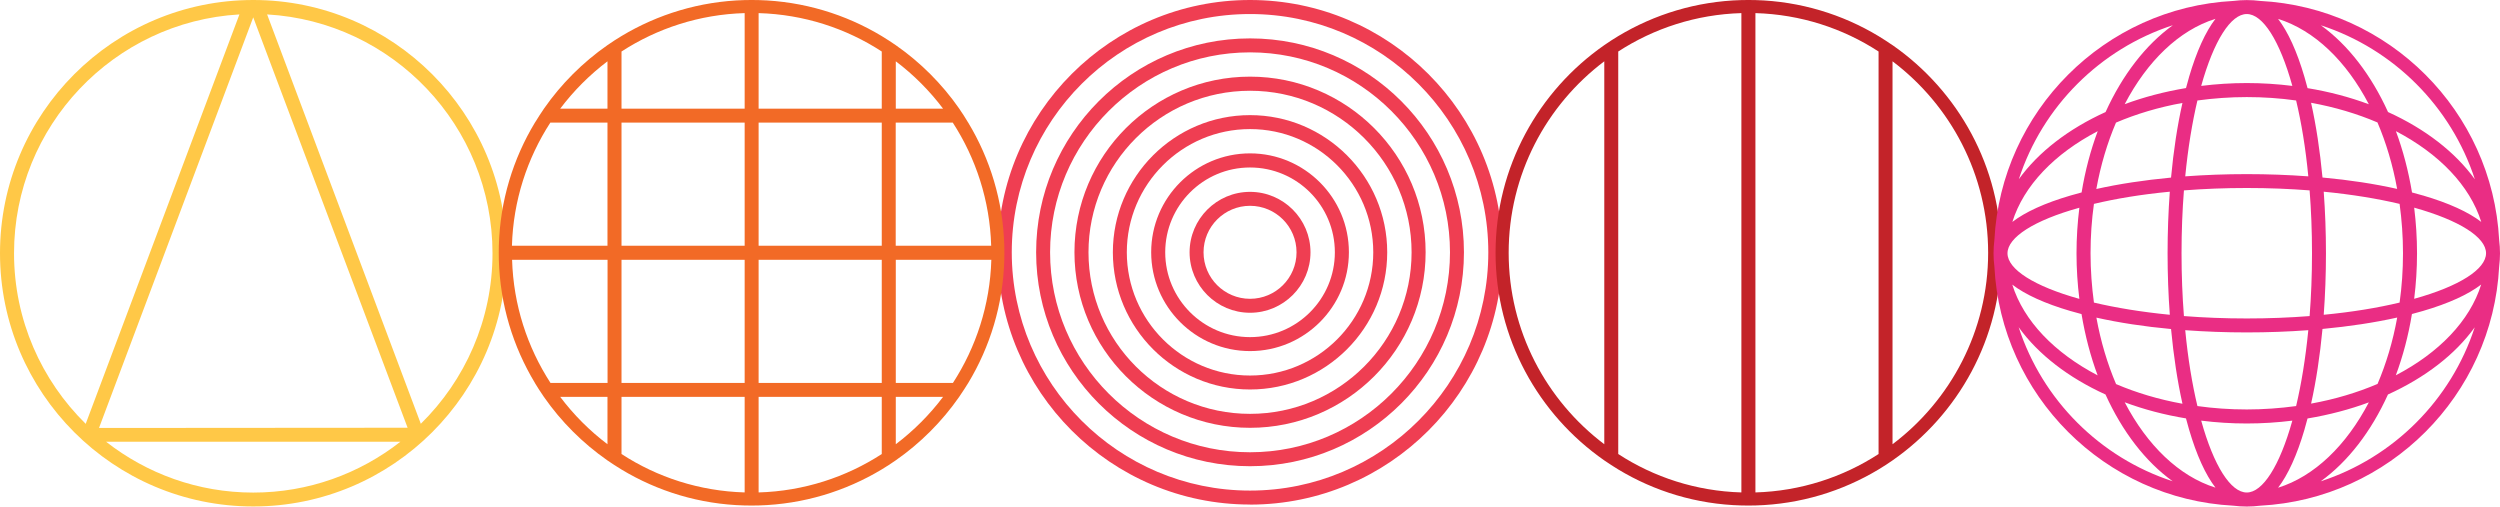 <?xml version="1.0" encoding="UTF-8"?>
<svg id="Layer_2" data-name="Layer 2" xmlns="http://www.w3.org/2000/svg" viewBox="0 0 324.21 65.69">
  <defs>
    <style>
      .cls-1 {
        fill: #f26a26;
      }

      .cls-2 {
        fill: #ffc847;
      }

      .cls-3 {
        fill: #c32329;
      }

      .cls-4 {
        fill: #ef3e52;
      }

      .cls-5 {
        fill: #ea2d84;
      }
    </style>
  </defs>
  <g id="Layer_1-2" data-name="Layer 1">
    <g>
      <g>
        <path class="cls-4" d="M162.11,40.56c-4.32,0-7.84-3.52-7.84-7.84s3.52-7.84,7.84-7.84,7.84,3.52,7.84,7.84-3.52,7.84-7.84,7.84ZM162.11,26.69c-3.32,0-6.03,2.7-6.03,6.03s2.7,6.03,6.03,6.03,6.03-2.7,6.03-6.03-2.7-6.03-6.03-6.03Z"/>
        <path class="cls-4" d="M162.11,45.53c-7.07,0-12.82-5.75-12.82-12.82s5.75-12.82,12.82-12.82,12.82,5.75,12.82,12.82-5.75,12.82-12.82,12.82ZM162.11,21.72c-6.07,0-11,4.94-11,11s4.93,11,11,11,11-4.93,11-11-4.93-11-11-11Z"/>
        <path class="cls-4" d="M162.11,50.51c-9.81,0-17.79-7.98-17.79-17.79s7.98-17.79,17.79-17.79,17.79,7.98,17.79,17.79-7.98,17.79-17.79,17.79ZM162.11,16.74c-8.81,0-15.98,7.17-15.98,15.98s7.17,15.98,15.98,15.98,15.98-7.17,15.98-15.98-7.17-15.98-15.98-15.98Z"/>
        <path class="cls-4" d="M162.11,55.48c-12.55,0-22.77-10.21-22.77-22.77s10.21-22.77,22.77-22.77,22.77,10.21,22.77,22.77-10.21,22.77-22.77,22.77ZM162.11,11.77c-11.55,0-20.95,9.4-20.95,20.95s9.4,20.95,20.95,20.95,20.95-9.4,20.95-20.95-9.4-20.95-20.95-20.95Z"/>
        <path class="cls-4" d="M162.11,60.46c-15.3,0-27.74-12.44-27.74-27.74s12.44-27.74,27.74-27.74,27.74,12.44,27.74,27.74-12.44,27.74-27.74,27.74ZM162.11,6.79c-14.3,0-25.93,11.63-25.93,25.93s11.63,25.93,25.93,25.93,25.93-11.63,25.93-25.93-11.63-25.93-25.93-25.93Z"/>
        <path class="cls-4" d="M162.11,65.43c-18.04,0-32.72-14.68-32.72-32.72S144.07,0,162.11,0s32.72,14.68,32.72,32.72-14.68,32.72-32.72,32.72ZM162.11,1.82c-17.04,0-30.9,13.86-30.9,30.9s13.86,30.9,30.9,30.9,30.9-13.86,30.9-30.9S179.15,1.82,162.11,1.82Z"/>
      </g>
      <path class="cls-2" d="M32.84,0C14.73,0,0,14.73,0,32.84s14.73,32.84,32.84,32.84,32.84-14.73,32.84-32.84S50.95,0,32.84,0ZM32.84,2.25l20.02,53.22-40.02.03L32.84,2.25ZM1.82,32.84C1.82,16.34,14.77,2.81,31.05,1.87L11.15,54.87s-.02.07-.03.1c-5.73-5.63-9.3-13.47-9.3-22.12ZM13.76,57.29h38.16c-5.27,4.12-11.89,6.59-19.08,6.59s-13.81-2.47-19.08-6.59ZM54.57,54.97s-.02-.07-.03-.1L34.64,1.87c16.28.93,29.23,14.47,29.23,30.97,0,8.65-3.57,16.49-9.3,22.12Z"/>
      <path class="cls-3" d="M245.43,5.86c-.59-.41-1.2-.8-1.82-1.18C238.93,1.86,233.47.17,227.65.01c-.3,0-.6-.01-.91-.01s-.61,0-.91.01c-5.83.16-11.28,1.85-15.97,4.67-.62.37-1.23.77-1.82,1.18-8.51,5.93-14.09,15.78-14.09,26.92s5.58,20.99,14.09,26.92c.59.41,1.2.8,1.82,1.18,4.69,2.83,10.14,4.52,15.97,4.67.3,0,.6.01.91.01s.61,0,.91-.01c5.83-.16,11.28-1.85,15.97-4.67.62-.37,1.23-.77,1.82-1.18,8.51-5.93,14.09-15.78,14.09-26.92s-5.58-20.99-14.09-26.92ZM195.65,32.78c0-10.13,4.87-19.15,12.4-24.83v49.66c-7.52-5.68-12.4-14.7-12.4-24.83ZM209.86,58.88V6.68c4.62-3,10.1-4.81,15.97-4.98v62.16c-5.87-.17-11.35-1.97-15.97-4.98ZM227.65,63.86V1.7c5.87.17,11.35,1.97,15.97,4.98v52.2c-4.62,3-10.1,4.81-15.97,4.98ZM245.43,57.61V7.95c7.52,5.68,12.4,14.7,12.4,24.83s-4.87,19.15-12.4,24.83Z"/>
      <path class="cls-1" d="M130.24,33.69c0-.3.01-.6.01-.91s0-.61-.01-.91h0c-.16-5.83-1.85-11.28-4.68-15.97h0s-.04-.06-.06-.09c-.12-.2-.25-.4-.37-.6-.06-.1-.12-.19-.18-.29-.09-.14-.19-.29-.29-.43-.09-.14-.18-.27-.27-.41h0c-2.23-3.2-5.02-5.99-8.22-8.22-.59-.41-1.2-.8-1.82-1.18C109.67,1.86,104.21.17,98.38.01c-.3,0-.6-.01-.91-.01s-.61,0-.91.01c-5.83.16-11.28,1.85-15.97,4.67-.62.37-1.23.77-1.82,1.18-3.2,2.23-5.99,5.02-8.22,8.22h0c-.09.13-.18.27-.27.41-.1.14-.2.29-.29.43-.06.09-.12.19-.18.29-.13.2-.25.4-.38.6-.02.03-.04.06-.06.09h0c-2.83,4.69-4.52,10.14-4.68,15.97h0c0,.3-.01.6-.01.91h0c0,.3,0,.61.01.91h0c.16,5.83,1.85,11.28,4.68,15.97h0s.02.04.03.06c.16.26.32.51.48.77.03.04.05.08.08.12.14.22.29.44.44.66.05.07.09.14.14.21h0c2.23,3.2,5.02,5.99,8.22,8.22.59.41,1.2.8,1.82,1.18,4.69,2.83,10.14,4.52,15.97,4.67.3,0,.6.01.91.01s.61,0,.91-.01c5.83-.16,11.28-1.85,15.97-4.67.62-.37,1.23-.77,1.82-1.18,3.2-2.23,5.99-5.02,8.22-8.22h0c.05-.07.1-.14.14-.21.15-.22.3-.44.44-.66.03-.04.05-.08.08-.12.16-.25.32-.51.48-.76.01-.02.02-.04.04-.06h0c2.83-4.69,4.52-10.14,4.68-15.97h0ZM128.55,31.87h-12.39v-15.97h7.4c3,4.63,4.81,10.1,4.98,15.97ZM96.57,33.69v15.97h-15.97v-15.97h15.97ZM80.6,31.87v-15.97h15.97v15.97h-15.97ZM98.38,33.69h15.97v15.97h-15.97v-15.97ZM98.38,31.87v-15.97h15.97v15.97h-15.97ZM122.3,14.09h-6.13v-6.14c2.32,1.75,4.38,3.82,6.13,6.14ZM114.35,6.68v7.41h-15.97V1.7c5.87.17,11.35,1.97,15.97,4.98ZM96.57,1.7v12.39h-15.97v-7.41c4.62-3,10.1-4.81,15.97-4.98ZM78.78,7.95v6.14h-6.13c1.75-2.32,3.82-4.39,6.13-6.14ZM71.38,15.9h7.4v15.97h-12.39c.17-5.87,1.98-11.34,4.98-15.97ZM66.4,33.69h12.39v15.97h-7.4c-3-4.63-4.81-10.1-4.98-15.97ZM72.65,51.47h6.13v6.14c-2.32-1.75-4.38-3.82-6.13-6.14ZM80.6,58.88v-7.41h15.97v12.39c-5.87-.17-11.35-1.97-15.97-4.98ZM98.38,63.86v-12.39h15.97v7.41c-4.62,3-10.1,4.81-15.97,4.98ZM116.17,57.61v-6.14h6.13c-1.75,2.32-3.82,4.39-6.13,6.14ZM123.57,49.66h-7.4v-15.97h12.39c-.17,5.87-1.98,11.34-4.98,15.97Z"/>
      <path class="cls-5" d="M324.1,34.58c.07-.57.11-1.15.11-1.73s-.04-1.16-.11-1.73c-.87-16.7-14.3-30.13-31-31-.57-.07-1.15-.11-1.73-.11s-1.16.04-1.73.11c-16.7.87-30.13,14.3-31,31-.07.57-.11,1.15-.11,1.73s.04,1.16.11,1.73c.87,16.7,14.3,30.13,31,31,.57.07,1.15.11,1.73.11s1.16-.04,1.73-.11c16.7-.87,30.13-14.3,31-31ZM291.37,63.87c-2.08,0-4.28-3.45-5.91-9.32,1.92.24,3.89.37,5.91.37s3.99-.13,5.91-.37c-1.64,5.87-3.84,9.32-5.91,9.32ZM291.37,53.1c-2.19,0-4.33-.15-6.4-.44-.68-2.85-1.23-6.16-1.58-9.84,2.58.19,5.26.29,7.98.29s5.4-.1,7.98-.29c-.36,3.69-.91,7-1.58,9.84-2.07.28-4.21.44-6.4.44ZM291.37,41.3c-2.86,0-5.58-.11-8.15-.31-.2-2.56-.31-5.29-.31-8.15s.11-5.59.31-8.15c2.56-.2,5.29-.31,8.15-.31s5.59.11,8.15.31c.2,2.56.31,5.29.31,8.15s-.11,5.59-.31,8.15c-2.56.2-5.29.31-8.15.31ZM271.11,32.84c0-2.19.15-4.33.44-6.4,2.85-.68,6.16-1.23,9.84-1.58-.19,2.58-.29,5.26-.29,7.98s.1,5.4.29,7.98c-3.69-.36-7-.91-9.84-1.58-.28-2.07-.44-4.21-.44-6.4ZM269.66,38.76c-5.87-1.64-9.32-3.84-9.32-5.91s3.45-4.28,9.32-5.91c-.24,1.92-.37,3.89-.37,5.91s.13,3.99.37,5.91ZM291.37,1.82c2.08,0,4.28,3.45,5.91,9.32-1.92-.24-3.89-.37-5.91-.37s-3.99.13-5.91.37c1.64-5.87,3.84-9.32,5.91-9.32ZM291.37,12.59c2.19,0,4.33.15,6.4.44.68,2.85,1.23,6.16,1.58,9.84-2.58-.19-5.26-.29-7.98-.29s-5.4.1-7.98.29c.36-3.69.91-7,1.58-9.84,2.07-.28,4.21-.44,6.4-.44ZM301.35,24.86c3.69.36,7,.91,9.84,1.58.28,2.07.44,4.21.44,6.4s-.15,4.33-.44,6.4c-2.85.68-6.16,1.23-9.84,1.58.19-2.58.29-5.26.29-7.98s-.1-5.4-.29-7.98ZM313.08,26.93c5.87,1.64,9.32,3.84,9.32,5.91s-3.45,4.28-9.32,5.91c.24-1.92.37-3.89.37-5.91s-.13-3.99-.37-5.91ZM314.21,25.35c-.46-.13-.93-.26-1.41-.39-.47-2.81-1.17-5.47-2.09-7.95,5.57,2.91,9.59,7.04,11.07,11.77-1.68-1.29-4.22-2.45-7.56-3.43ZM310.88,24.5c-2.94-.66-6.21-1.16-9.69-1.48-.33-3.48-.82-6.74-1.48-9.69,3.09.56,5.99,1.43,8.61,2.55,1.12,2.62,1.99,5.52,2.55,8.61ZM299.25,11.42c-.13-.48-.25-.95-.39-1.41-.98-3.35-2.14-5.88-3.43-7.56,4.73,1.48,8.86,5.49,11.77,11.07-2.47-.92-5.14-1.63-7.95-2.09ZM283.88,10.01c-.13.46-.26.93-.39,1.41-2.81.47-5.47,1.17-7.95,2.09,2.91-5.57,7.04-9.59,11.77-11.07-1.29,1.68-2.45,4.22-3.43,7.56ZM283.03,13.34c-.66,2.94-1.16,6.21-1.48,9.69-3.48.33-6.74.82-9.69,1.48.56-3.09,1.43-5.99,2.55-8.61,2.62-1.12,5.52-1.99,8.61-2.55ZM269.94,24.96c-.48.13-.95.25-1.41.39-3.35.98-5.88,2.14-7.56,3.43,1.48-4.73,5.49-8.86,11.07-11.77-.92,2.47-1.63,5.14-2.09,7.95ZM268.53,40.34c.46.13.93.26,1.41.39.47,2.81,1.17,5.48,2.09,7.95-5.57-2.91-9.59-7.04-11.07-11.77,1.68,1.29,4.22,2.45,7.56,3.43ZM271.86,41.19c2.94.66,6.21,1.16,9.69,1.48.33,3.48.82,6.74,1.48,9.69-3.09-.56-5.99-1.43-8.61-2.55-1.12-2.62-1.99-5.52-2.55-8.61ZM283.49,54.27c.13.48.25.95.39,1.41.98,3.35,2.14,5.88,3.43,7.56-4.73-1.48-8.86-5.49-11.77-11.07,2.47.92,5.14,1.63,7.95,2.09ZM298.86,55.68c.13-.46.26-.93.39-1.41,2.81-.47,5.47-1.17,7.95-2.09-2.91,5.57-7.04,9.59-11.77,11.07,1.29-1.68,2.45-4.22,3.43-7.56ZM299.71,52.35c.66-2.94,1.15-6.21,1.48-9.69,3.48-.33,6.74-.82,9.69-1.48-.56,3.09-1.43,5.99-2.55,8.61-2.62,1.12-5.52,1.99-8.61,2.55ZM312.8,40.72c.48-.13.95-.25,1.41-.39,3.35-.98,5.88-2.14,7.56-3.43-1.48,4.73-5.49,8.86-11.07,11.77.92-2.47,1.63-5.14,2.09-7.95ZM320.94,23.24c-2.55-3.53-6.45-6.53-11.25-8.71-2.18-4.8-5.18-8.71-8.71-11.25,9.43,3.07,16.89,10.53,19.97,19.97ZM281.77,3.28c-3.53,2.55-6.53,6.45-8.71,11.25-4.8,2.18-8.71,5.18-11.25,8.71,3.07-9.43,10.53-16.89,19.97-19.97ZM261.8,42.45c2.55,3.53,6.45,6.53,11.25,8.71,2.18,4.8,5.18,8.71,8.71,11.25-9.43-3.07-16.89-10.53-19.97-19.97ZM300.97,62.41c3.53-2.55,6.53-6.45,8.71-11.25,4.8-2.18,8.71-5.18,11.25-8.71-3.07,9.43-10.53,16.89-19.97,19.97Z"/>
    </g>
  </g>
</svg>
